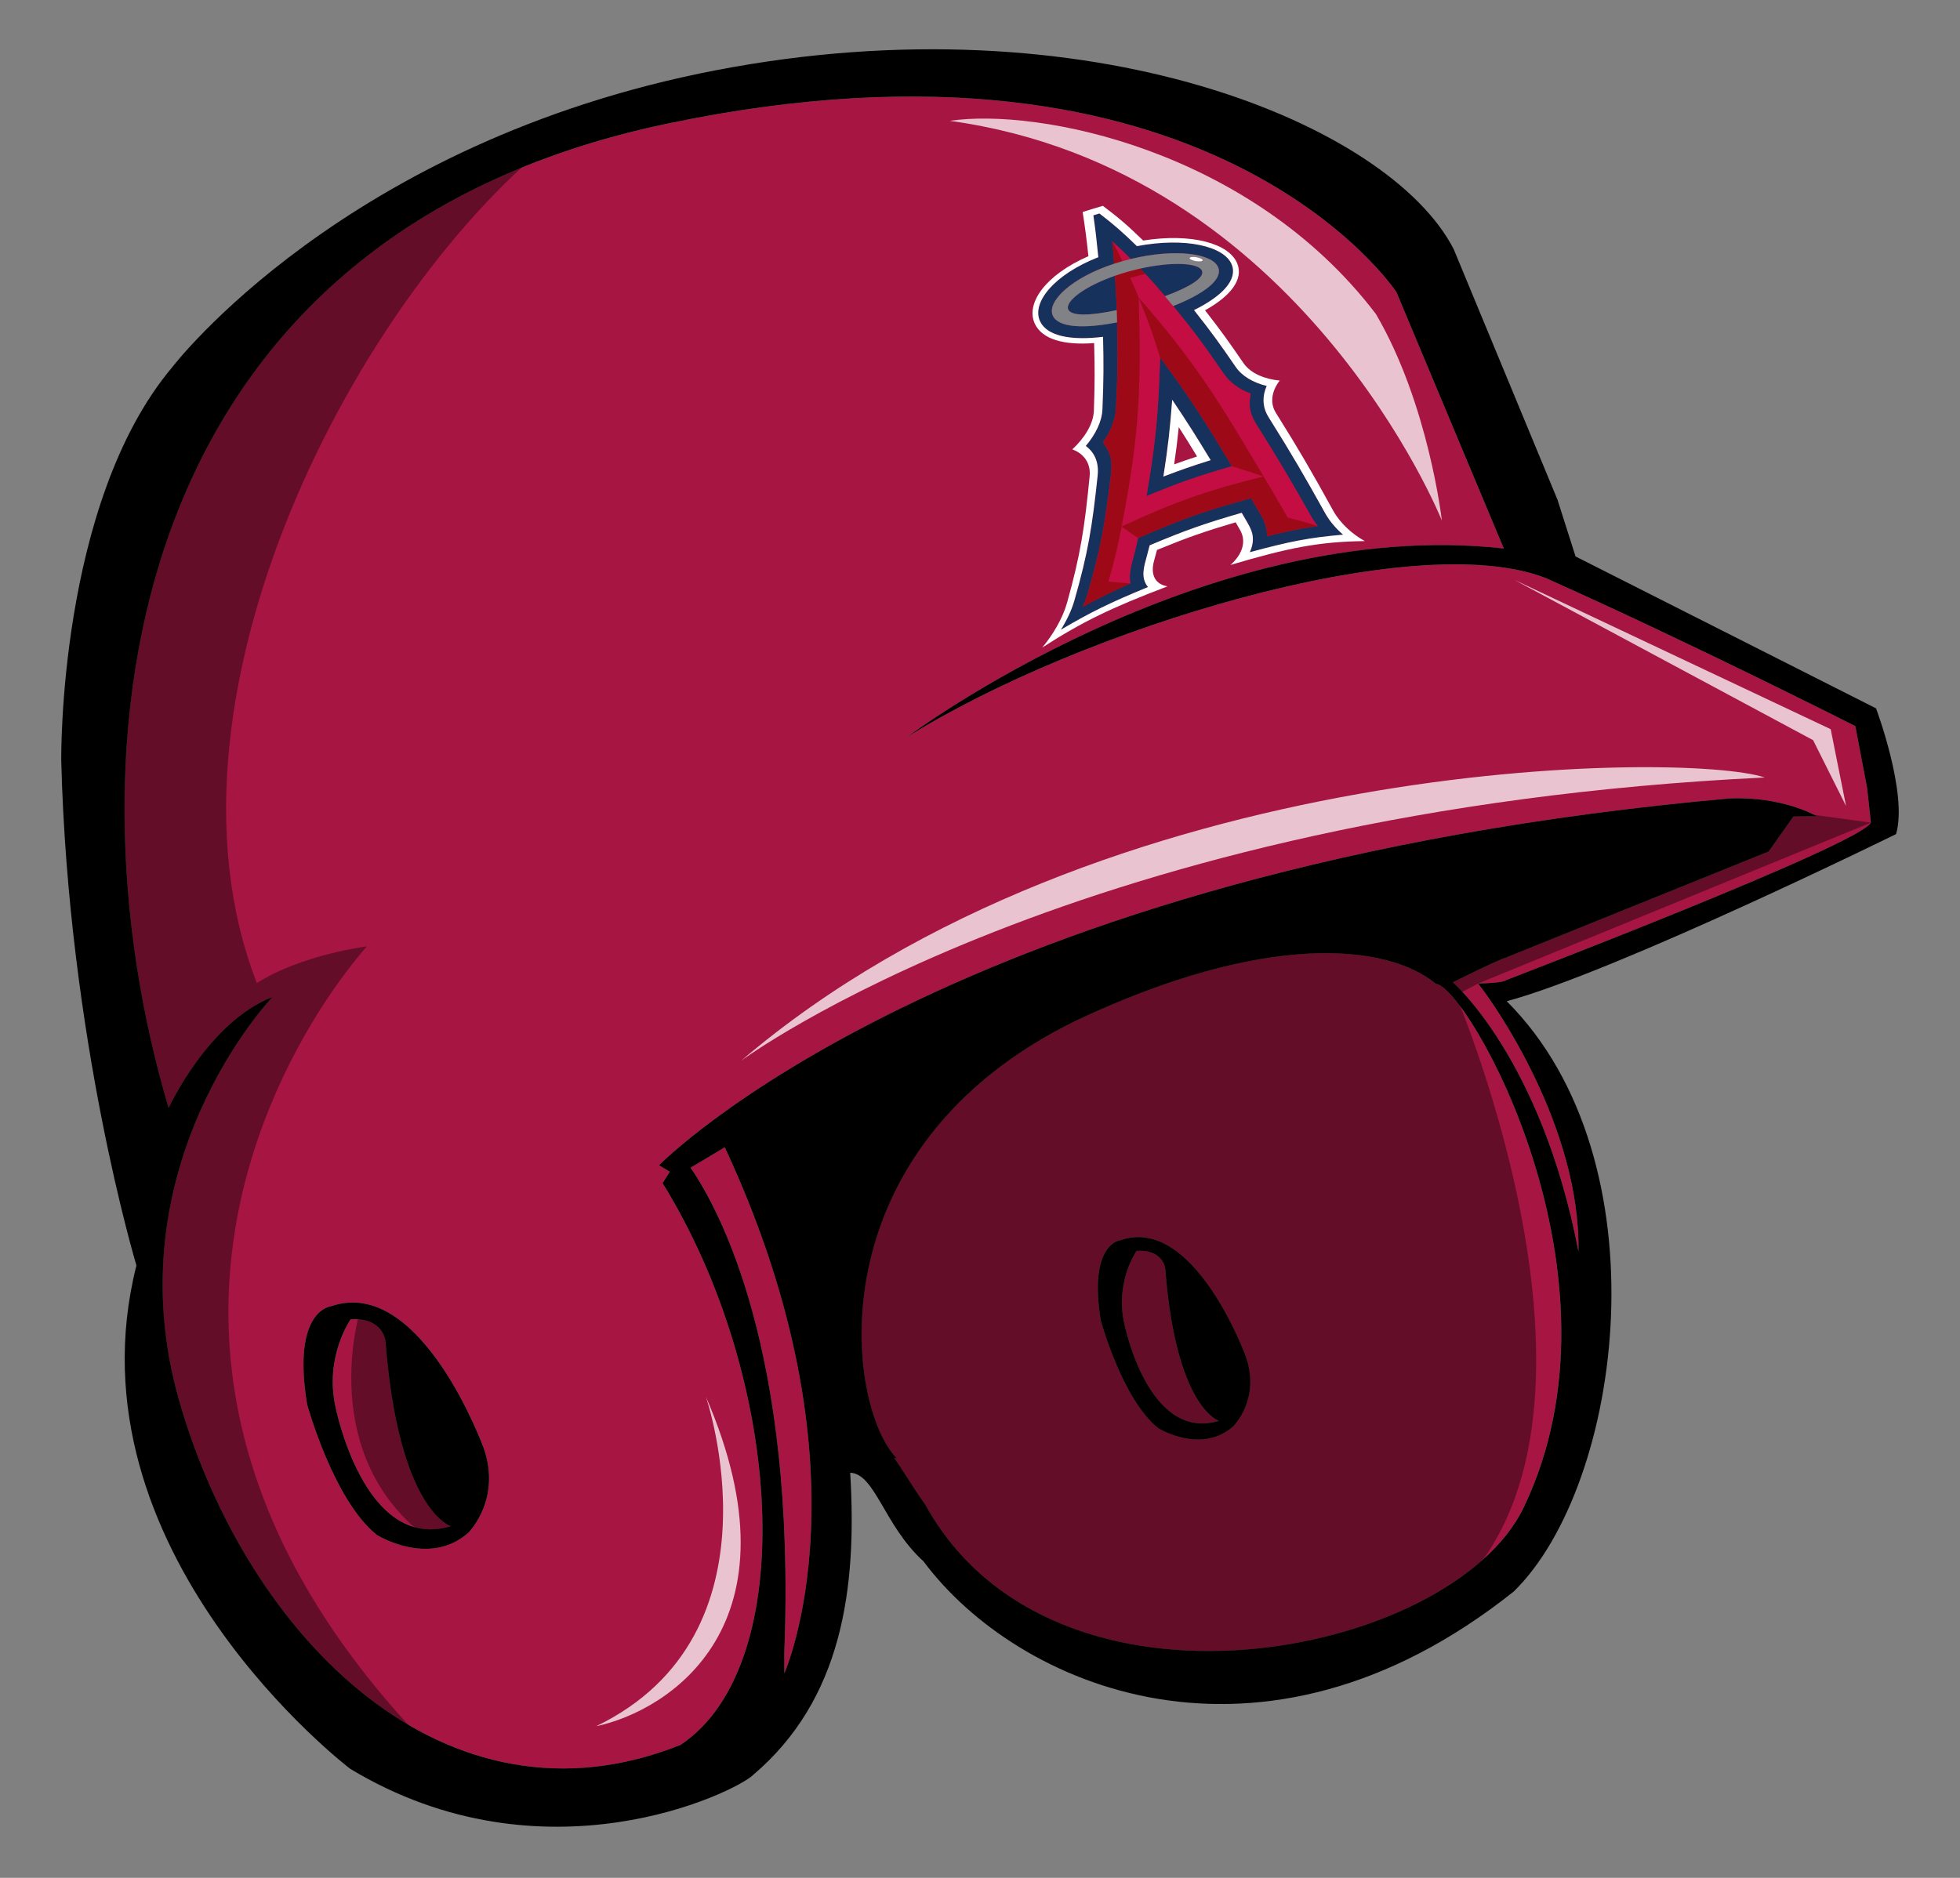 <?xml version="1.0" encoding="utf-8"?>
<!-- Generator: Adobe Illustrator 17.0.0, SVG Export Plug-In . SVG Version: 6.00 Build 0)  -->
<!DOCTYPE svg PUBLIC "-//W3C//DTD SVG 1.1//EN" "http://www.w3.org/Graphics/SVG/1.1/DTD/svg11.dtd">
<svg version="1.1" id="Layer_1" xmlns="http://www.w3.org/2000/svg" xmlns:xlink="http://www.w3.org/1999/xlink" x="0px" y="0px"
	 width="48px" height="46px" viewBox="0 0 48 46" style="enable-background:new 0 0 48 46;" xml:space="preserve">
<rect x="0" y="0" width="48" height="46" fill="#808080" stroke="none"/>
<path id="color1" style="fill:#A71543;" d="M35.166,24.102c-1.2-0.995-4.181-1.283-8.805,0.893
	c-6.473,3.154-5.646,9.464-4.399,10.73l-0.069-0.013c0.211,0.285,0.427,0.673,0.769,1.153c3.155,5.707,12.89,3.716,14.646,0.071
	C40.045,31.26,35.926,24.152,35.166,24.102z M30.202,34.937c-0.789,0.702-1.841,0.044-1.841,0.044
	c-0.876-0.702-1.403-2.63-1.403-2.63c-0.314-1.905,0.482-1.973,0.482-1.973c1.807-0.623,3.068,2.849,3.068,2.849
	C30.877,34.271,30.202,34.937,30.202,34.937z M17.75,28.103c3.683,7.912,1.458,12.888,1.458,12.888v-0.526
	c0.288-7.406-1.606-10.858-2.296-11.861C17.12,28.478,17.413,28.302,17.75,28.103z M11.042,37.386
	c-2.134,0.64-2.827-2.934-2.827-2.934c-0.267-1.227,0.373-2.134,0.373-2.134c0.8-0.054,0.854,0.534,0.854,0.534
	C9.761,37.012,11.042,37.386,11.042,37.386z M29.851,34.806c-1.753,0.526-2.323-2.411-2.323-2.411
	c-0.219-1.009,0.307-1.754,0.307-1.754c0.658-0.043,0.702,0.438,0.702,0.438C28.8,34.499,29.851,34.806,29.851,34.806z
	 M45.818,20.151l-0.093-0.85l-0.288-1.513c0,0-4.038-2.046-7.577-3.625c-3.254-1.268-11.435,1.261-15.642,3.891
	c0,0,7.246-5.435,14.61-4.617l-2.63-6.282c0,0-4.558-6.925-17.883-4.12C2.991,5.84,1.5,18.287,4.13,27.141
	c0,0,0.964-2.104,2.542-2.718c0,0-3.945,4.12-2.279,9.906c1.666,5.785,6.519,10.711,12.272,8.415
	c2.928-1.943,2.542-8.941-0.438-13.762l0.176-0.28l-0.263-0.158c0,0,7.088-7.276,26.21-8.985c1.321-0.058,2.148,0.438,2.148,0.438
	C44.361,19.99,44.161,19.992,43.92,20l-0.606,0.859l-6.439,2.601c-0.242,0.074-1.295,0.604-1.295,0.604s2.167,1.866,3.076,6.594
	c0.054-3.042-2.049-6.063-2.459-6.564c0.173-0.009,0.594-0.013,0.688-0.084C36.885,24.009,45.584,20.677,45.818,20.151z
	 M11.469,37.546c-0.96,0.853-2.241,0.053-2.241,0.053c-1.067-0.854-1.707-3.201-1.707-3.201c-0.381-2.318,0.587-2.4,0.587-2.4
	c2.2-0.758,3.735,3.467,3.735,3.467C12.29,36.735,11.469,37.546,11.469,37.546z"/>
<path id="highlight" style="opacity:0.75;fill:#FFFFFF;enable-background:new    ;" d="M23.26,2.96
	c2.152-0.323,7.37,0.699,10.437,4.734c1.291,2.206,1.614,5.057,1.614,5.057S31.868,4.143,23.26,2.96z M44.833,17.862l-7.747-3.658
	l7.317,3.927l0.807,1.614L44.833,17.862z M18.149,25.985c0,0,8.231-6.133,25.07-6.94C41.282,18.4,26.972,18.454,18.149,25.985z
	 M14.598,42.286c1.775-0.377,5.111-2.475,2.69-8.07C17.288,34.216,19.278,40.027,14.598,42.286z"/>
<path id="shadow" style="opacity:0.4;enable-background:new    ;" d="M13.981,3.106C9.037,6.702,3.493,16.89,6.29,24.081
	c1.099-0.699,2.697-0.899,2.697-0.899s-8.99,9.688,2.297,20.376c-2.797-0.999-7.691-4.594-7.691-14.183
	C2.894,26.978-1.501,13.893,6.989,7.401C8.487,5.903,13.981,3.106,13.981,3.106z M36.196,24.093l9.621-3.942l-2.672-0.365
	l-13.584,2.897L21.97,25.28l-2.497,2.997c0,0,0,1.898,1.798,7.291c4.994,8.89,12.485,4.695,14.283,3.496
	c4.591-4.156,0.1-14.683,0.1-14.683L36.196,24.093z M8.815,32.121c0,0-1.075,3.471,1.613,5.524c0.391,0.146,0.587,0.049,0.587,0.049
	l0.342-0.538l-0.293-0.978l-1.075-2.737l-0.342-1.124L8.815,32.121z"/>
<path id="fill_4_" style="fill:#16325C;" d="M28.077,12.154c0.816-0.338,1.255-0.491,2.095-0.733
	c-0.641-1.06-0.984-1.615-1.761-2.666C28.369,10.056,28.317,10.766,28.077,12.154z M28.491,11.674
	c0.119-0.761,0.159-1.142,0.216-1.881c0.398,0.593,0.585,0.892,0.942,1.48C29.183,11.418,28.948,11.499,28.491,11.674z M28.53,7.256
	c-0.236-0.278-0.358-0.415-0.608-0.677c0.793-0.177,1.437-0.139,1.515,0.055C29.506,6.802,29.13,7.036,28.53,7.256z M27.348,7.597
	c-0.637,0.137-1.11,0.153-1.186-0.015c-0.087-0.193,0.386-0.563,1.143-0.827c0.004,0.059,0.006,0.088,0.01,0.148
	c0.018,0.308,0.026,0.466,0.036,0.79C27.35,7.654,27.35,7.635,27.348,7.597z M32.893,13.098c-0.175-0.151-0.328-0.327-0.434-0.517
	c-0.533-0.955-0.803-1.424-1.393-2.364c-0.233-0.373-0.062-0.71-0.043-0.762c-0.329-0.08-0.607-0.24-0.762-0.469
	c-0.388-0.565-0.59-0.847-1.019-1.389c0.698-0.344,1.068-0.747,0.926-1.111c-0.179-0.458-1.148-0.68-2.324-0.456
	c-0.353-0.343-0.536-0.506-0.918-0.8c-0.059,0.018-0.089,0.027-0.149,0.045c0.054,0.391,0.079,0.596,0.121,1.026
	c-1.085,0.424-1.638,1.114-1.427,1.569c0.167,0.361,0.746,0.479,1.543,0.382c0.016,0.682,0.015,1.041-0.015,1.776
	c-0.012,0.297-0.169,0.614-0.408,0.897c0.041,0.034,0.344,0.228,0.291,0.723c-0.132,1.246-0.235,1.898-0.572,3.07
	c-0.067,0.233-0.185,0.479-0.329,0.709c0.747-0.44,1.2-0.66,2.134-1.046c-0.188-0.232-0.096-0.507-0.026-0.765
	c0.027-0.103,0.041-0.154,0.067-0.257c0.877-0.369,1.352-0.536,2.256-0.795c0.046,0.079,0.068,0.118,0.114,0.197
	c0.113,0.198,0.247,0.403,0.084,0.769C31.573,13.268,32.056,13.171,32.893,13.098z M27.872,13.181
	c-0.056,0.244-0.086,0.365-0.15,0.604c-0.046,0.165-0.07,0.374-0.04,0.508c-0.492,0.219-0.73,0.336-1.168,0.572
	c0.048-0.107,0.088-0.211,0.118-0.314c0.326-1.115,0.43-1.728,0.571-2.906c0.056-0.46-0.052-0.602-0.193-0.806
	c0.198-0.28,0.306-0.57,0.319-0.852c0.045-0.871,0.047-1.295,0.027-2.091c-0.822,0.162-1.44,0.129-1.573-0.163
	c-0.158-0.346,0.455-0.932,1.502-1.274c-0.017-0.224-0.027-0.333-0.048-0.548c0.185,0.167,0.276,0.254,0.455,0.432
	c1.079-0.262,2.004-0.14,2.142,0.207c0.116,0.292-0.34,0.646-1.103,0.946c0.523,0.638,0.767,0.975,1.23,1.649
	c0.149,0.218,0.373,0.389,0.664,0.495c-0.034,0.249-0.064,0.43,0.156,0.778c0.561,0.892,0.819,1.335,1.325,2.229
	c0.047,0.082,0.104,0.161,0.166,0.238c-0.478,0.073-0.732,0.125-1.246,0.252c0.011-0.155-0.047-0.343-0.118-0.47
	c-0.107-0.184-0.161-0.277-0.27-0.463C29.533,12.504,28.935,12.715,27.872,13.181z"/>
<path id="fill_3_" style="fill:#C40D42;" d="M32.271,12.885c-0.29-0.091-0.438-0.131-0.735-0.204
	c-0.231-0.403-0.348-0.604-0.59-1.01c-1.054-1.768-1.624-2.746-3.059-4.379c-0.081-0.199-0.123-0.297-0.209-0.489
	c0.124-0.035,0.248-0.066,0.369-0.092c-0.049-0.053-0.074-0.08-0.123-0.132l0,0c0.25,0.262,0.371,0.399,0.608,0.677l0,0
	c0.081,0.096,0.121,0.144,0.2,0.241c0.001,0,0.001,0,0.002,0c0.523,0.638,0.767,0.975,1.23,1.649
	c0.149,0.218,0.373,0.389,0.664,0.495c-0.034,0.249-0.064,0.43,0.156,0.778c0.561,0.892,0.819,1.335,1.325,2.229
	C32.153,12.73,32.21,12.808,32.271,12.885z M28.077,12.154c0.24-1.388,0.292-2.098,0.334-3.4c-0.188-0.602-0.294-0.898-0.524-1.462
	c0.06,2.027,0.041,3.281-0.421,5.607c1.311-0.61,2.101-0.886,3.48-1.228c-0.307-0.106-0.463-0.155-0.774-0.251
	C29.332,11.664,28.893,11.816,28.077,12.154z M27.883,6.589l-0.272,0.07L27.883,6.589z M27.141,14.247
	c0.21,0.018,0.319,0.027,0.541,0.046c-0.03-0.134-0.006-0.343,0.04-0.508c0.065-0.239,0.094-0.361,0.15-0.604
	c-0.163-0.111-0.245-0.168-0.406-0.281C27.358,13.447,27.294,13.72,27.141,14.247z M27.238,5.912
	c0.103,0.189,0.152,0.287,0.249,0.486c0.069-0.02,0.137-0.037,0.205-0.054C27.514,6.166,27.423,6.079,27.238,5.912z"/>
<path id="fill_2_" style="fill:#9E0918;" d="M27.488,6.398c-0.069,0.02-0.136,0.041-0.202,0.062
	c-0.017-0.224-0.027-0.333-0.048-0.548C27.341,6.101,27.391,6.199,27.488,6.398z M30.172,11.421
	c0.311,0.096,0.466,0.145,0.774,0.251c-1.054-1.768-1.624-2.746-3.059-4.379c0.23,0.564,0.336,0.86,0.524,1.462
	C29.188,9.806,29.531,10.361,30.172,11.421z M32.271,12.885c-0.29-0.091-0.438-0.131-0.735-0.204
	c-0.231-0.403-0.348-0.604-0.59-1.01c-1.379,0.342-2.168,0.617-3.48,1.228c0.461-2.326,0.481-3.58,0.421-5.607
	c-0.081-0.199-0.123-0.297-0.209-0.489c0.124-0.035,0.248-0.066,0.369-0.092c-0.049-0.053-0.074-0.08-0.123-0.132
	c-0.013,0.003-0.026,0.006-0.039,0.009c-0.09,0.021-0.181,0.044-0.272,0.07c-0.092,0.026-0.179,0.054-0.265,0.083
	c-0.014,0.005-0.027,0.009-0.04,0.014c0,0,0,0-0.001,0c0.004,0.059,0.006,0.088,0.01,0.148c0.018,0.308,0.026,0.466,0.036,0.79
	c0.003,0.081,0.004,0.122,0.006,0.204l0,0c0.019,0.796,0.017,1.22-0.027,2.091c-0.014,0.281-0.122,0.571-0.319,0.852
	c0.141,0.204,0.248,0.345,0.193,0.806c-0.141,1.179-0.245,1.791-0.571,2.906c-0.03,0.103-0.07,0.207-0.118,0.314
	c0.438-0.237,0.676-0.353,1.168-0.572c-0.222-0.019-0.33-0.028-0.541-0.046c0.152-0.527,0.216-0.8,0.325-1.348
	c0.161,0.114,0.242,0.17,0.406,0.281c1.063-0.466,1.661-0.677,2.765-0.977c0.109,0.186,0.163,0.278,0.27,0.463
	c0.072,0.127,0.129,0.315,0.118,0.47C31.54,13.01,31.793,12.958,32.271,12.885z"/>
<path id="fill_1_" style="fill:#808285;" d="M27.693,6.344c-0.068,0.017-0.136,0.034-0.205,0.054s-0.136,0.041-0.202,0.062
	c-1.046,0.341-1.66,0.928-1.502,1.274c0.133,0.291,0.751,0.325,1.573,0.163l0,0c-0.002-0.082-0.003-0.123-0.006-0.204
	c-0.001-0.039-0.002-0.058-0.003-0.096c-0.637,0.137-1.11,0.153-1.186-0.015c-0.087-0.193,0.386-0.563,1.143-0.827h0.001
	c0.014-0.005,0.027-0.009,0.04-0.014c0.085-0.029,0.174-0.057,0.265-0.083c0.092-0.026,0.183-0.049,0.272-0.07
	c0.013-0.003,0.026-0.006,0.039-0.009l0,0c0.793-0.177,1.437-0.139,1.515,0.055c0.068,0.168-0.308,0.402-0.908,0.622l0,0
	c0.081,0.096,0.121,0.144,0.2,0.241c0.001,0,0.001,0,0.002,0c0.763-0.3,1.219-0.653,1.103-0.946
	C29.697,6.204,28.772,6.082,27.693,6.344z M29.454,6.377c-0.007,0.026-0.083,0.034-0.172,0.018
	c-0.088-0.016-0.155-0.049-0.148-0.075s0.085-0.035,0.173-0.019C29.395,6.316,29.461,6.351,29.454,6.377z"/>
<path id="fill" style="fill:#FFFFFF;" d="M28.491,11.674c0.458-0.175,0.693-0.256,1.158-0.402c-0.357-0.588-0.544-0.887-0.942-1.48
	C28.65,10.532,28.609,10.913,28.491,11.674z M28.755,11.375c0.053-0.367,0.075-0.55,0.113-0.913c0.184,0.289,0.273,0.433,0.448,0.72
	C29.09,11.256,28.978,11.295,28.755,11.375z M30.134,13.839c1.413-0.418,2.149-0.569,3.29-0.585
	c-0.299-0.164-0.601-0.43-0.776-0.748c-0.537-0.972-0.81-1.447-1.404-2.397c-0.16-0.256-0.083-0.561,0.097-0.787
	c-0.352-0.031-0.713-0.17-0.891-0.431c-0.359-0.524-0.545-0.785-0.939-1.29c0.634-0.352,0.94-0.757,0.792-1.139
	c-0.193-0.499-1.118-0.757-2.307-0.57c-0.379-0.367-0.576-0.54-0.987-0.85C26.811,5.1,26.712,5.13,26.514,5.193
	c0.063,0.41,0.092,0.626,0.141,1.083c-1.06,0.462-1.542,1.159-1.313,1.653c0.176,0.379,0.704,0.533,1.453,0.475
	c0.017,0.637,0.017,0.971-0.006,1.655c-0.011,0.34-0.25,0.692-0.529,0.949c0.256,0.09,0.459,0.317,0.425,0.657
	c-0.123,1.261-0.223,1.921-0.555,3.107c-0.11,0.389-0.356,0.792-0.605,1.09c0.989-0.636,1.68-0.97,3.067-1.499
	c-0.284-0.048-0.432-0.261-0.326-0.639c0.029-0.101,0.042-0.151,0.069-0.253c0.753-0.308,1.153-0.448,1.926-0.677
	c0.044,0.078,0.066,0.116,0.11,0.193C30.536,13.275,30.41,13.596,30.134,13.839z M28.155,13.358
	c-0.026,0.103-0.039,0.155-0.067,0.257c-0.07,0.258-0.163,0.534,0.026,0.765c-0.934,0.386-1.387,0.606-2.134,1.046
	c0.144-0.23,0.262-0.476,0.329-0.709c0.337-1.173,0.44-1.824,0.572-3.07c0.053-0.494-0.25-0.688-0.291-0.723
	c0.239-0.283,0.396-0.599,0.408-0.897c0.03-0.735,0.031-1.094,0.015-1.776c-0.797,0.097-1.376-0.021-1.543-0.382
	c-0.211-0.456,0.343-1.145,1.427-1.569c-0.042-0.43-0.066-0.635-0.121-1.026c0.059-0.018,0.089-0.027,0.149-0.045
	c0.381,0.294,0.564,0.457,0.918,0.8c1.176-0.224,2.145-0.002,2.324,0.456c0.142,0.363-0.227,0.767-0.926,1.111
	c0.429,0.542,0.632,0.824,1.019,1.389c0.156,0.229,0.434,0.389,0.762,0.469c-0.02,0.052-0.19,0.389,0.043,0.762
	c0.59,0.94,0.86,1.409,1.393,2.364c0.107,0.19,0.259,0.366,0.434,0.517c-0.837,0.072-1.32,0.169-2.285,0.43
	c0.163-0.366,0.029-0.571-0.084-0.769c-0.045-0.079-0.068-0.118-0.114-0.197C29.506,12.822,29.032,12.989,28.155,13.358z
	 M29.133,6.32c0.007-0.026,0.085-0.035,0.173-0.019c0.088,0.016,0.154,0.05,0.147,0.077c-0.007,0.026-0.083,0.034-0.172,0.018
	C29.193,6.38,29.126,6.346,29.133,6.32z"/>
<path id="outline" d="M8.108,31.998c0,0-0.968,0.082-0.587,2.4c0,0,0.64,2.347,1.707,3.201c0,0,1.28,0.8,2.241-0.053
	c0,0,0.822-0.811,0.374-2.081C11.842,35.465,10.307,31.239,8.108,31.998z M8.214,34.452c-0.267-1.227,0.373-2.134,0.373-2.134
	c0.8-0.054,0.854,0.534,0.854,0.534c0.32,4.161,1.6,4.534,1.6,4.534C8.908,38.026,8.214,34.452,8.214,34.452z M27.441,30.379
	c0,0-0.795,0.068-0.482,1.973c0,0,0.526,1.928,1.403,2.63c0,0,1.052,0.658,1.841-0.044c0,0,0.675-0.666,0.307-1.709
	C30.509,33.228,29.248,29.756,27.441,30.379z M27.528,32.395c-0.219-1.009,0.307-1.754,0.307-1.754
	c0.658-0.043,0.702,0.438,0.702,0.438c0.263,3.419,1.315,3.726,1.315,3.726C28.098,35.332,27.528,32.395,27.528,32.395z
	 M45.944,17.352l-7.359-3.721l-0.443-1.392L35.6,6.102c-1.578-3.068-8.941-6.136-18.058-4.383C8.425,3.473,4.218,8.995,4.218,8.995
	C1.413,12.326,1.5,18.638,1.5,18.638c0.176,6.837,1.841,12.36,1.841,12.36C1.57,38.006,8.577,43.329,8.577,43.329
	c4.748,2.864,9.428,0.575,9.864,0.152c2.176-1.846,2.554-4.55,2.38-7.406c0.613,0.027,0.83,1.296,1.795,2.171
	c2.282,3.065,8.256,5.679,14.457,0.738c2.676-2.622,3.728-10.557-0.173-14.458c2.689-0.727,9.534-4.094,9.534-4.094
	C46.727,19.438,45.944,17.352,45.944,17.352z M19.208,40.991v-0.526c0.288-7.406-1.606-10.858-2.296-11.861
	c0.209-0.126,0.502-0.302,0.838-0.501C21.433,36.015,19.208,40.991,19.208,40.991z M37.31,36.936
	c-1.756,3.644-11.492,5.636-14.646-0.071c-0.342-0.481-0.558-0.868-0.769-1.153l0.069,0.013c-1.247-1.266-2.074-7.575,4.399-10.73
	c4.623-2.176,7.605-1.888,8.805-0.893C35.926,24.152,40.045,31.26,37.31,36.936z M36.885,24.009
	c-0.094,0.071-0.515,0.076-0.688,0.084c0.409,0.501,2.512,3.522,2.459,6.564c-0.909-4.728-3.076-6.594-3.076-6.594
	s1.054-0.53,1.295-0.604l6.439-2.601L43.92,20c0.241-0.007,0.441-0.009,0.578-0.003c0,0-0.827-0.496-2.148-0.438
	c-19.122,1.709-26.21,8.985-26.21,8.985l0.263,0.158l-0.176,0.28c2.981,4.821,3.367,11.819,0.438,13.762
	c-5.753,2.296-10.607-2.63-12.272-8.415c-1.666-5.786,2.279-9.906,2.279-9.906c-1.578,0.614-2.542,2.718-2.542,2.718
	C1.5,18.287,2.991,5.84,16.315,3.034c13.325-2.805,17.883,4.12,17.883,4.12l2.63,6.282c-7.363-0.818-14.61,4.617-14.61,4.617
	c4.207-2.63,12.389-5.159,15.642-3.891c3.539,1.579,7.577,3.625,7.577,3.625l0.288,1.513l0.093,0.85
	C45.584,20.677,36.885,24.009,36.885,24.009z"/>
</svg>

